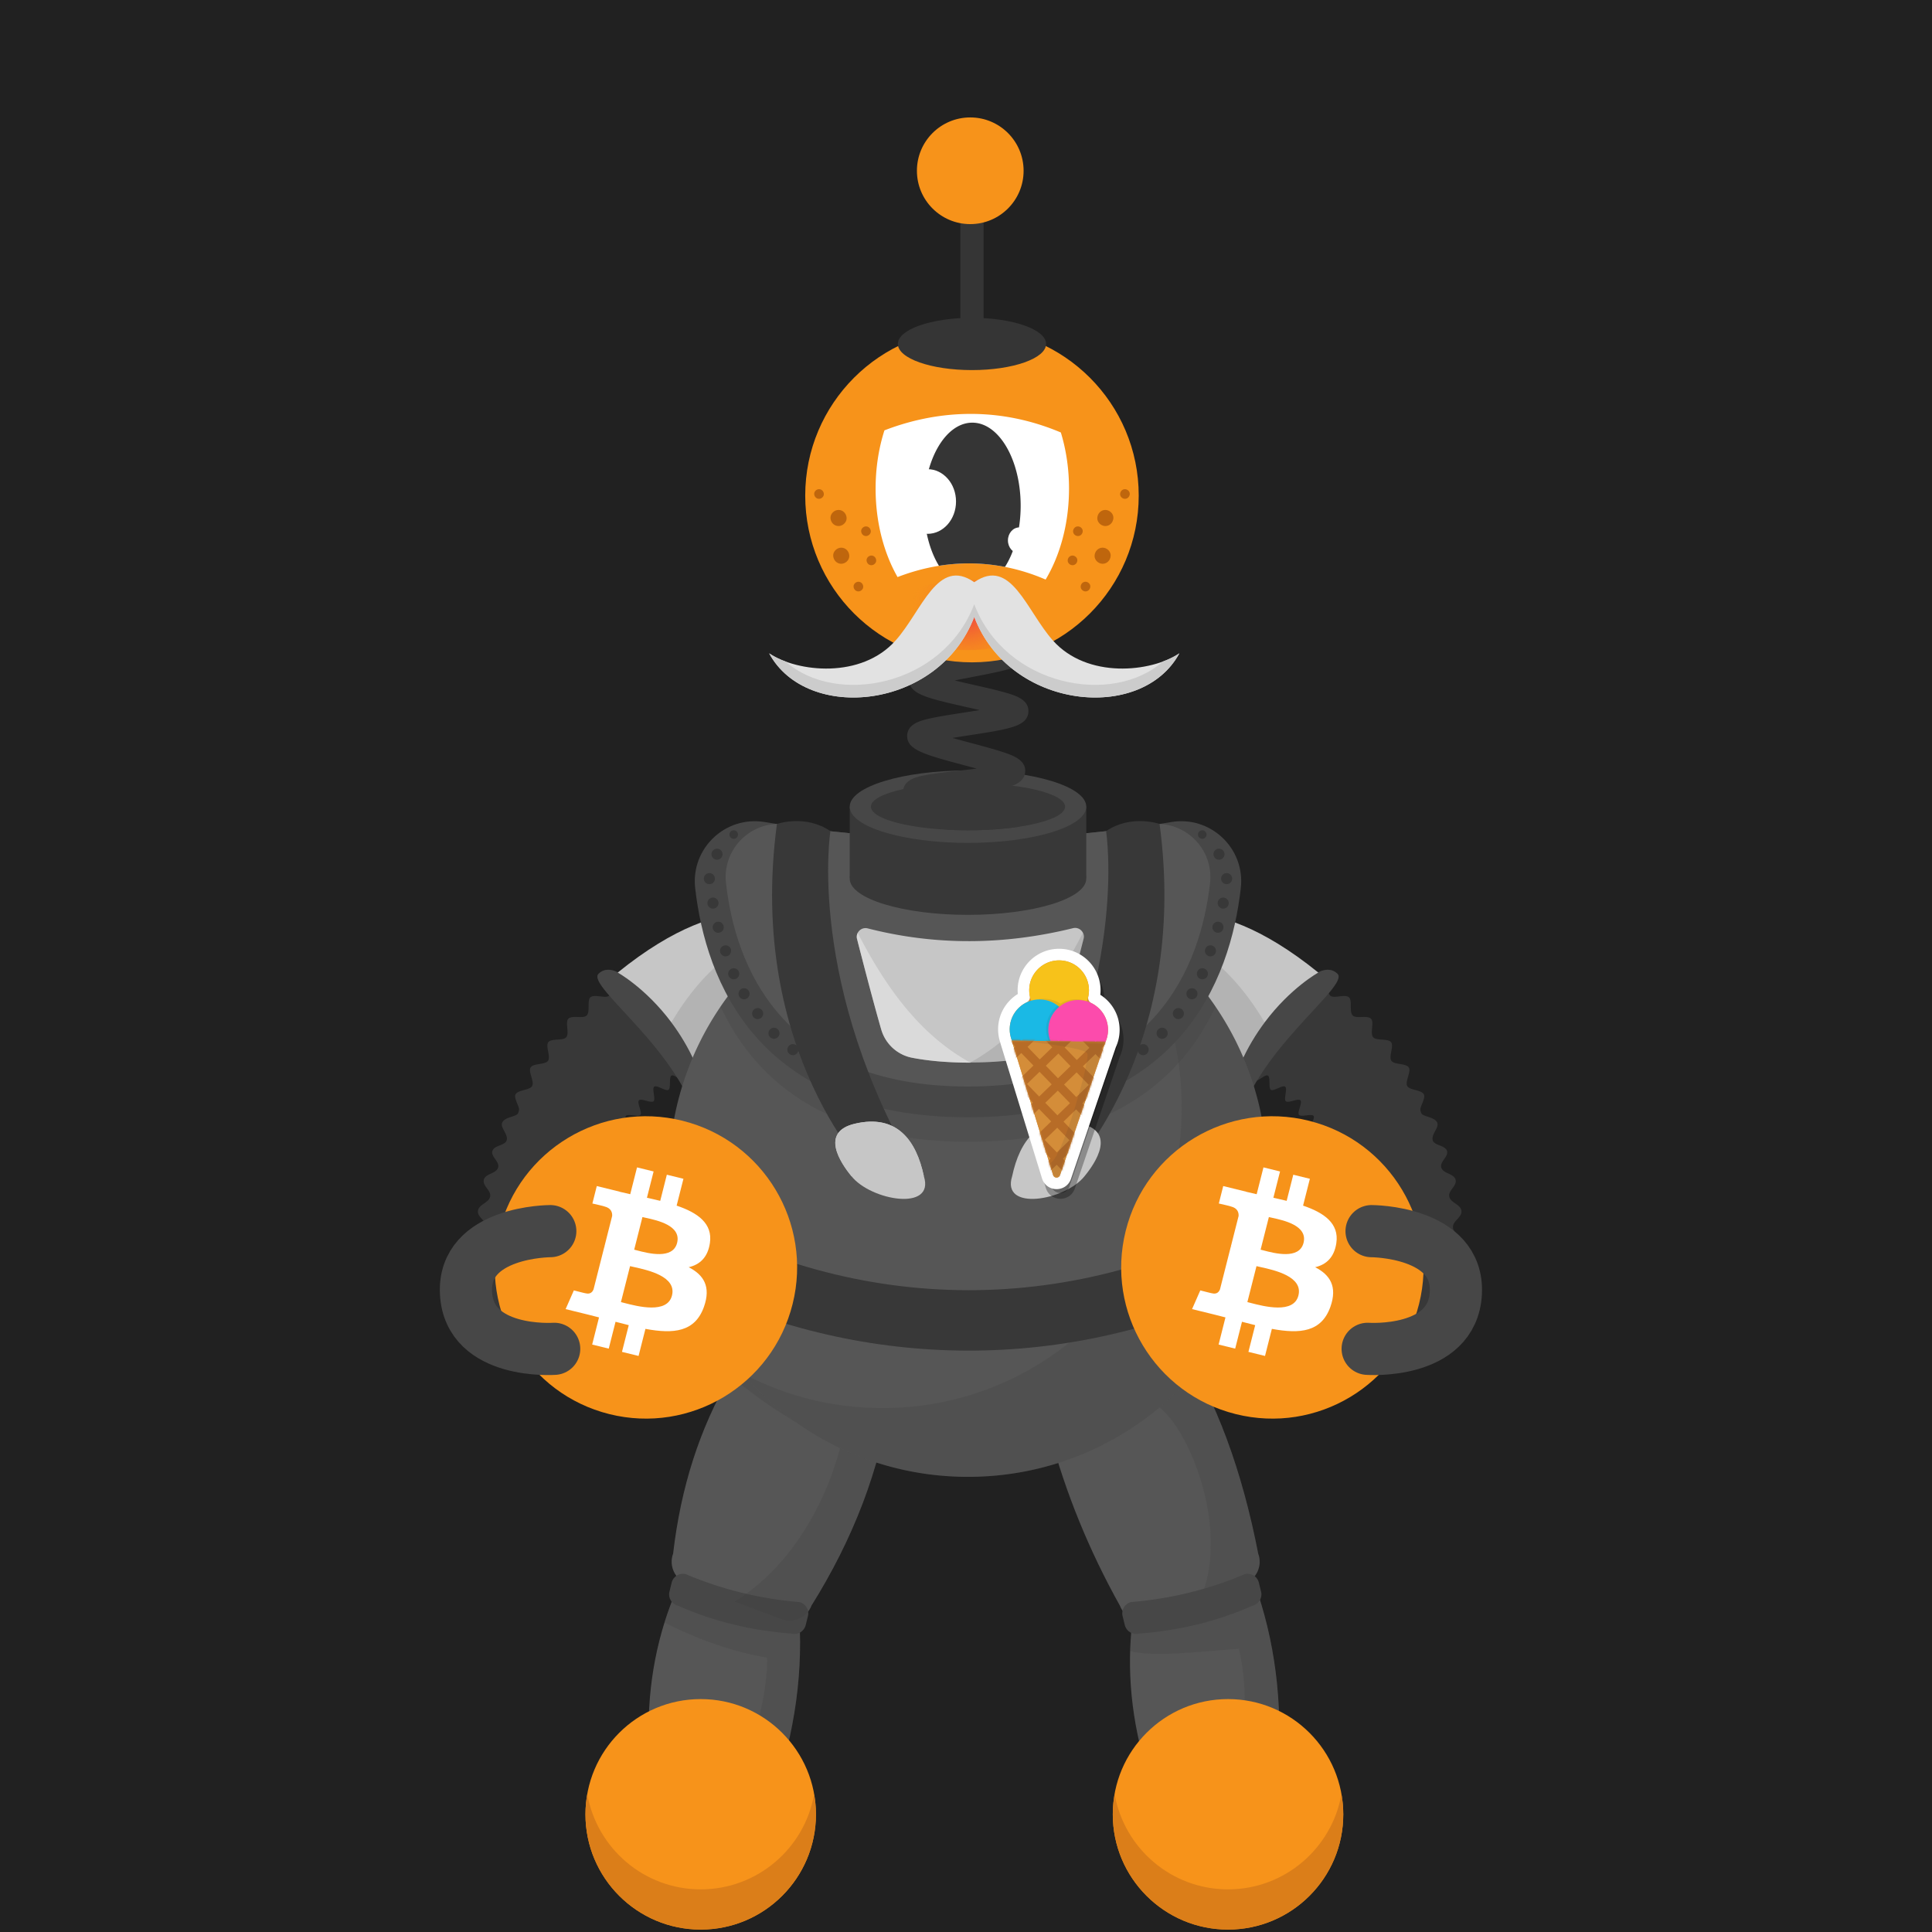<svg width="1000" height="1000" fill="none" xmlns="http://www.w3.org/2000/svg"><path fill="#212121" d="M0 0h1000v1000H0z"/><path fill="#383838" d="M608.285 927.24c.42-.25 1.659-1.41 1.819-3.44l-12-.92c.57-7.43 9.5-8.78 31.06-12.02 1.83-.28 3.88-.58 5.98-.91-2.55-.57-5.079-1.12-7.299-1.59-20.32-4.37-28.731-6.17-28.841-13.35-.1-7.51 8.691-9.64 29.941-14.78 1.57-.38 3.31-.8 5.09-1.24-2.4-.28-4.75-.55-6.84-.78-6.4-.71-12.44-1.38-17.21-2.21-4.8-.84-12.06-2.1-12.75-8.15-.87-7.35 7.59-10.45 28.01-17.95 1.3-.48 2.73-1 4.2-1.55-2.04.02-4.03.06-5.81.09-20.83.36-29.451.51-31.241-6.42-1.83-7.17 6.091-11.39 25.201-21.58 1.25-.67 2.619-1.4 4.029-2.15-1.98.3-3.899.6-5.639.87-20.62 3.23-29.151 4.57-31.921-2.01-2.82-6.89 4.461-12.08 22.051-24.62 1.46-1.04 3.089-2.2 4.759-3.41-2.22.58-4.39 1.16-6.31 1.68-20.48 5.51-28.959 7.78-32.339 1.33-3.47-6.62 3.41-12.27 20.04-25.92 1.97-1.61 4.26-3.5 6.5-5.38-2.86.79-5.75 1.63-8.23 2.35-20.73 6-29.31 8.49-32.73 1.77-2.92-5.65 2.85-10.69 6.67-14.02 3.77-3.29 8.97-7.26 13.99-11.11 2.52-1.92 5.55-4.24 8.38-6.48-3.42.62-6.991 1.32-9.971 1.91-6.31 1.24-12.829 2.53-17.889 3.19-5.11.66-12.83 1.67-15.14-4.39-2.3-6 4.029-10.24 8.219-13.05 4.09-2.74 9.681-5.99 15.091-9.13 3.03-1.76 6.73-3.91 10.09-5.96-3.58.1-7.38.27-10.53.41-21.43.97-31.21 1.41-32.83-6.22-1.35-6.25 5.54-9.43 10.09-11.54 4.42-2.04 10.14-4.26 16.2-6.61 3.26-1.26 7.24-2.81 10.88-4.31-3.41-.42-7.02-.8-10.02-1.12-21.44-2.27-31.23-3.3-31.73-11.08-.43-7.45 8.029-9.45 28.449-14.28 7.98-1.89 20.05-4.74 22.41-6.41-.39.28-1.509 1.52-1.509 3.52l12.04-.01c.01 7.47-8.82 9.56-30.16 14.61-1.34.32-2.81.66-4.32 1.03 2.14.24 4.229.46 6.099.66 6.39.68 12.431 1.31 17.201 2.12 4.79.81 12.03 2.03 12.79 8.03.96 7.33-7.451 10.59-27.781 18.46-1.08.42-2.249.87-3.449 1.34 1.79-.07 3.519-.15 5.089-.22 20.82-.94 29.44-1.34 31.42 5.57 2.1 7.02-5.659 11.53-24.389 22.41-1.15.67-2.401 1.4-3.691 2.15 1.77-.34 3.49-.68 5.04-.99 20.68-4.08 29.24-5.77 32.27.77 3.05 6.76-3.999 12.15-21.029 25.17-1.67 1.27-3.561 2.72-5.471 4.21 2.41-.68 4.79-1.36 6.871-1.97 20.57-5.96 29.089-8.42 32.569-1.87 3.5 6.59-3.34 12.2-19.86 25.77-2.18 1.79-4.749 3.9-7.219 5.98 3.04-.77 6.13-1.61 8.76-2.31 6.19-1.66 12.599-3.39 17.589-4.39 5.03-1.01 12.63-2.53 15.37 3.28 2.78 5.71-3.14 10.53-7.06 13.72-3.84 3.13-9.129 6.89-14.239 10.54-2.68 1.91-5.92 4.22-8.92 6.45 3.4-.48 6.96-1.04 9.94-1.5 6.41-1.01 13.029-2.04 18.179-2.5 5.18-.47 13.011-1.17 15.071 5.05 2.02 6.04-4.44 10.04-8.71 12.68-4.18 2.58-9.88 5.62-15.39 8.56-3.02 1.61-6.701 3.57-10.08 5.47 3.48-.02 7.18-.07 10.25-.12 6.5-.11 13.23-.23 18.41.03 5.21.26 13.08.64 14.27 7.08 1.36 7.37-6.86 10.39-26.71 17.68-3.15 1.16-6.96 2.56-10.5 3.94 3.29.42 6.74.8 9.63 1.12 21.43 2.38 31.209 3.47 31.719 11.22.42 7.47-8.04 9.51-28.48 14.46-3.18.77-7.009 1.7-10.619 2.64 3.16.73 6.45 1.43 9.21 2.03 21.03 4.52 30.62 6.58 30.33 14.34-.2 7.39-8.85 8.69-29.75 11.83-8.03 1.18-20.19 3.01-22.66 4.45Zm-255.037 3.57c.54-.39 1.61-1.85 1.47-3.86l-12.009.82c-.44-6.35 6.789-8.77 11.579-10.37 4.74-1.59 10.99-3.23 17.04-4.83 2.33-.61 5.05-1.33 7.74-2.07-3.18-.64-6.48-1.26-9.25-1.78-19.97-3.74-28.23-5.28-28.24-12.57-.01-7.66 9.35-9.31 29.85-12.92 2.46-.43 5.34-.94 8.17-1.47-3.21-.98-6.57-1.95-9.38-2.76-19.57-5.64-27.67-7.98-26.94-15.28.82-7.66 10.29-8.25 31.04-9.55 2.65-.16 5.78-.36 8.82-.59-3.21-1.46-6.62-2.93-9.45-4.16-5.73-2.48-11.15-4.82-15.33-6.96-4.09-2.09-10.94-5.58-9.39-11.73 1.83-7.47 11.31-6.72 32.09-5.07 2.69.21 5.88.47 8.97.67-2.97-1.92-6.14-3.9-8.78-5.54-5.09-3.17-10.35-6.44-14.19-9.18-3.75-2.68-10.03-7.17-7.57-13.03 2.85-7.05 12.08-4.97 32.31-.41 2.47.56 5.38 1.21 8.23 1.82-2.47-2.04-5.05-4.12-7.22-5.87-4.72-3.79-9.6-7.71-13.12-10.94-3.63-3.32-9.12-8.34-6.09-13.88 3.58-6.45 11.79-3.9 31.62 2.25 2 .62 4.28 1.33 6.58 2.02-1.81-1.55-3.62-3.06-5.2-4.39-15.91-13.33-22.49-18.85-19.06-25.33 3.32-6.35 11.52-4.19 31.33 1.05 1.26.33 2.62.69 4.04 1.06-1.01-.69-1.98-1.36-2.89-1.98-17.22-11.79-24.35-16.67-21.8-23.45 2.42-6.59 10.68-5.6 30.61-3.2 1.08.13 2.23.27 3.42.41-.62-.29-1.22-.57-1.8-.85-18.52-8.71-26.97-12.68-25.52-19.86 1.41-6.88 9.68-7.23 29.67-8.07 1.34-.06 2.8-.12 4.3-.19-.89-.27-1.75-.53-2.57-.77-20.27-6.05-28.66-8.56-28.28-15.89.4-7.08 8.59-8.52 28.36-12 7.69-1.35 19.3-3.4 21.67-4.85-.58.35-1.76 1.74-1.76 3.79l12.04-.01c.01 7.67-9.35 9.31-29.85 12.93-2.54.45-5.55.98-8.46 1.53 3.32 1.05 6.82 2.1 9.74 2.97 5.97 1.78 11.6 3.47 15.99 5.08 4.3 1.59 11.5 4.24 10.67 10.52-.91 7.63-10.44 8.03-31.34 8.91-2.73.11-5.99.25-9.12.43 3.24 1.6 6.71 3.23 9.59 4.59 5.41 2.54 11 5.17 15.11 7.43 4.02 2.21 10.741 5.92 9.021 12.01-2.17 7.46-11.611 6.32-32.311 3.83-2.68-.32-5.859-.7-8.939-1.03 2.83 2.01 5.849 4.08 8.359 5.8 4.98 3.41 10.12 6.93 13.87 9.86 3.86 3.03 9.71 7.6 7.11 13.34-2.73 5.84-10.15 4.39-15.05 3.43-4.81-.94-10.98-2.57-16.94-4.15-2.4-.63-5.19-1.37-7.96-2.07 2.24 1.92 4.54 3.85 6.5 5.49 4.68 3.92 9.51 7.97 13.01 11.32 3.57 3.41 8.96 8.55 5.92 14.04-3.56 6.43-11.77 3.88-31.61-2.28-1.69-.52-3.57-1.11-5.51-1.7 1.47 1.2 2.91 2.35 4.21 3.39 16.27 13.08 23.01 18.49 19.83 25.06-3.14 6.4-11.3 4.56-31.02.11-1.27-.29-2.66-.6-4.09-.92.88.55 1.74 1.08 2.54 1.58 17.84 11.1 25.22 15.69 22.98 22.61-2.23 6.72-10.5 6.06-30.48 4.48-1.25-.1-2.61-.21-4.01-.31.82.36 1.62.7 2.37 1.03 19.4 8.39 27.43 11.87 26.16 19.1-1.22 6.94-9.52 7.46-29.56 8.71-1.48.09-3.1.19-4.78.31 1.14.33 2.24.65 3.26.94 20.31 5.86 28.72 8.28 28.33 15.65-.4 7.08-8.59 8.52-28.36 12-1.75.31-3.71.65-5.72 1.02 1.48.28 2.92.55 4.23.8 20.83 3.9 29.45 5.51 29.75 12.89.32 7.13-7.79 9.27-27.38 14.42-7.56 2-18.94 4.99-21.17 6.62Z"/><path fill="#565656" d="M413.311 831.72c2.85 32.59-1.84 64.9-12.88 96.98-.73 5.47-5.79 9.34-11.26 8.61l-21.46-2.85-21.97-2.92c-5.46-.72-9.34-5.79-8.61-11.26-3.23-28.57-1.03-55.4 6.8-80.45 1.74-5.61 3.78-11.12 6.09-16.53.73-5.46 5.78-9.33 11.25-8.61l43.43 5.77c5.46.73 9.33 5.79 8.61 11.26Z"/><path fill="#383838" d="M413.31 831.719c2.85 32.59-1.84 64.9-12.88 96.98-.73 5.47-5.79 9.34-11.26 8.61l-21.46-2.849c30.4-30.32 29.39-76.421 29.39-76.421-21.77-3.66-41.12-12.029-53.17-18.199 1.74-5.61 3.78-11.121 6.09-16.531.73-5.46 5.78-9.33 11.25-8.61l43.43 5.77c5.46.72 9.33 5.78 8.61 11.25Z" opacity=".17"/><path fill="#565656" d="M650.863 824.06c10.36 31.03 13.33 63.55 10.06 97.31.56 5.49-3.46 10.43-8.94 11l-21.531 2.23-22.049 2.28c-5.48.57-10.43-3.46-11-8.94-9.79-27.03-13.911-53.64-12.121-79.82.39-5.86 1.08-11.69 2.07-17.5-.56-5.47 3.45-10.42 8.93-10.99l43.581-4.5c5.49-.57 10.43 3.45 11 8.93Z"/><path fill="#383838" d="M650.863 824.06c10.36 31.03 13.33 63.55 10.06 97.31.56 5.49-3.46 10.43-8.94 11l-21.53 2.23c22.5-36.56 10.78-81.16 10.78-81.16-22.03 1.51-43.19 4.39-56.35 1.2 0-7.66 1.49-18.2 2.47-24.01-.56-5.47 3.45-10.42 8.93-10.99l43.58-4.5c5.49-.58 10.43 3.44 11 8.92Z" opacity=".17"/><path fill="#565656" d="m644.235 819.63-23.3 8.75-25.82 9.71c-6.18 2.32-13.13-.83-15.46-7.01-16.05-28.76-28.17-58.55-36.39-89.36-1.8-6.73-3.41-13.5-4.83-20.33-2.32-6.18.83-13.13 7.01-15.46l49.12-18.46c6.18-2.32 13.13.84 15.45 7.01 19.84 30.37 33.03 67.49 41.23 109.69 2.32 6.18-.83 13.14-7.01 15.46Z"/><path fill="#383838" d="m644.235 819.63-23.3 8.75c19.85-44.11-16.92-114.13-31.72-101.22-11.15 9.73-34.1 13.32-45.95 14.56-1.8-6.73-3.41-13.5-4.83-20.33-2.32-6.18.83-13.13 7.01-15.46l49.12-18.46c6.18-2.32 13.13.84 15.45 7.01 19.84 30.37 33.03 67.49 41.23 109.69 2.32 6.18-.83 13.14-7.01 15.46Z" opacity=".17"/><path fill="#565656" d="M461.214 721.39c-5.48 38.8-19.67 75.24-41.22 109.69-2.33 6.18-9.28 9.33-15.46 7.01l-24.27-9.12-24.85-9.34c-6.18-2.32-9.33-9.28-7.01-15.46 3.95-34.21 13.759-64.93 29.659-92.04 3.55-6.07 7.411-11.95 11.571-17.65 2.32-6.17 9.269-9.33 15.449-7.01l49.121 18.46c6.18 2.33 9.33 9.28 7.01 15.46Z"/><path fill="#474747" d="M409.815 845.55c-20.99-1.58-40.67-6.34-58.96-14.48-3.18-.78-5.15-4.02-4.36-7.21l1.17-4.75c.78-3.18 4.02-5.15 7.21-4.36 18.86 8.02 38.53 12.79 58.96 14.48 3.18.78 5.15 4.02 4.36 7.21l-1.17 4.75c-.79 3.17-4.03 5.14-7.21 4.36Z"/><path fill="#383838" d="M461.213 721.39c-5.48 38.8-19.67 75.24-41.22 109.69-2.33 6.18-9.28 9.33-15.46 7.01l-24.27-9.12c43.66-27.17 54.93-81.24 54.93-81.24-24.42-10.15-44.731-25.14-57.131-35.6 3.55-6.07 7.411-11.95 11.571-17.65 2.32-6.17 9.27-9.33 15.45-7.01l49.12 18.46c6.18 2.33 9.33 9.28 7.01 15.46Z" opacity=".17"/><path fill="#474747" d="M589.422 845.55c20.99-1.58 40.67-6.34 58.96-14.48 3.18-.78 5.15-4.02 4.36-7.21l-1.17-4.75c-.78-3.18-4.02-5.15-7.21-4.36-18.86 8.02-38.53 12.79-58.96 14.48-3.18.78-5.15 4.02-4.36 7.21l1.17 4.75c.79 3.17 4.03 5.14 7.21 4.36Z"/><path fill="#383838" d="M757.345 643.63c-.04-3.45-5.131-4.95-5.301-8.34-.17-3.39 4.761-5.12 4.401-8.52-.36-3.4-5.6-4.13-6.3-7.38-.69-3.25 4.04-5.46 3.27-8.72-.77-3.25-6.35-3.14-7.38-6.24-1.03-3.11 3.81-5.67 2.94-8.67-.87-2.99-6.501-2.77-7.371-5.46-1-3.08 3.311-6.53 2.351-9.07-1.21-3.17-7.171-3.07-8.201-4.91a4.427 4.427 0 0 1-.569-2.43c.57-2.48 2.68-5.66 1.81-7.44-1.18-2.37-7.34-2.08-8.6-4.33-1.3-2.32 2.16-7.42.79-9.59-1.42-2.26-7.52-1.35-8.99-3.46-1.53-2.18 1.409-7.6-.171-9.62-1.63-2.11-7.619-.62-9.279-2.57-1.74-2.04.66-7.71-1.08-9.56-1.84-1.97-7.67.08-9.48-1.68-1.96-1.9-.09-7.77-1.96-9.43-2.07-1.83-7.67.75-9.59-.8-2.21-1.77-.901-7.79-2.841-9.2-2.42-1.77-7.759 1.34-9.619.14-4.18-2.72-1.14-8.96-5.05-9.16-.901-.05.869 5.53.169 6.08-.7.55-4.159-3.83-4.859-3.28-.7.55 2.76 4.94 2.06 5.49-.7.55-4.16-3.84-4.86-3.28-.69.55 2.76 4.93 2.06 5.48-.7.55-4.15-3.83-4.85-3.28-.7.55 2.76 4.93 2.06 5.49-.7.55-4.161-3.84-4.861-3.29-.69.56 2.76 4.94 2.06 5.49-.7.55-4.15-3.83-4.85-3.28-.7.55 2.76 4.93 2.06 5.49-.7.54-4.159-3.84-4.859-3.29-.7.55 2.76 4.94 2.06 5.49-.7.55-4.16-3.84-4.85-3.29-.7.56 2.75 4.94 2.05 5.49-.69.55-3.92-3.91-4.66-3.42-1.5 1 1.74 5.38-.17 6.5-.89.53-4.85-3.59-5.99-2.87-.94.6 1.13 5.93.08 6.64-.95.66-5.201-3.17-6.181-2.43-.95.71 1.561 5.84.631 6.61-.93.77-5.541-2.6-6.401-1.78-.89.84 2.281 5.57 1.511 6.45-.82.94-5.99-1.49-6.62-.53-.7 1.06 3.7 4.62 3.31 5.68-.43 1.19-6.05 1.57-5.99 2.73.07 1.16 5.58.7 6.24 1.81.56.91-2.8 5.42-1.75 6.27.83.68 4.91-3.29 6.08-2.66.97.52-.27 6.08.96 6.56 1.04.4 3.99-4.48 5.23-4.11 1.08.33.779 6.03 2.009 6.33 1.69.4 4.861-4.49 6.441-3.97 1.64.54 1.26 6.36 2.79 7.02 1.59.68 5.53-3.62 7.01-2.83 1.52.81.169 6.48 1.569 7.39 1.45.93 6.051-2.66 7.381-1.64 1.37 1.05-.881 6.43.369 7.55 1.28 1.15 6.37-1.68 7.54-.47 1.19 1.23-1.819 6.23-.739 7.52 1.11 1.31 6.54-.79 7.53.55.99 1.34-2.311 5.6-1.77 7.18h-.01c.01.03.04.06.05.09.01.03.02.07.04.1l.03.03c.94 1.38 5.99 1.23 7.51 1.92v.01c.28.12.489.3.609.57.84 1.83-3.919 3.96-2.779 5.69 1.14 1.74 5.42-1.61 6.58.05.39.57.109 1.29-.401 2.05-.96 1.46-2.729 3.09-2.049 4.15.15.24.34.42.56.53 1.76.97 5.3-1.65 6.22.36.07.17.12.34.13.51.25 2.17-3.561 4.86-2.801 6.95.82 2.26 5.151-.46 5.851 1.8.7 2.26-3.71 4.92-3.02 7.26.7 2.33 5.57.21 6.3 2.46.72 2.26-3.521 4.49-2.611 6.84.9 2.34 5.491.96 6.361 3.19.87 2.23-3.24 4.09-2.22 6.32 1.02 2.23 5.66 1.43 6.69 3.65 1.04 2.21-3.04 3.71-2.09 5.94.96 2.24 5.83 1.71 6.9 3.85 1.08 2.13-2.47 3.58-1.76 5.7.7 2.12 5.319 1.78 5.639 4.21.31 2.43-2.77 3.27-3.75 5.12 12.25 1.48 14.691 12.88 26.811 20.04.11-.5.109-.95.419-1.4 1.95-2.8 7.011-2.09 8.551-5.12 1.55-3.03-2.87-6.1-1.52-9.25 1.35-3.15 6.83-3.5 7.6-6.99.78-3.48-4.02-6-3.73-9.42.27-3.43 5.14-4.91 5.11-8.36Zm-510.86 0c.04-3.45 5.129-4.95 5.299-8.34.17-3.39-4.76-5.12-4.4-8.52.36-3.4 5.6-4.13 6.3-7.38.69-3.25-4.04-5.46-3.27-8.72.77-3.25 6.35-3.14 7.38-6.24 1.03-3.11-3.81-5.67-2.94-8.67.87-2.99 6.5-2.77 7.37-5.46 1-3.08-3.31-6.53-2.35-9.07 1.21-3.17 7.17-3.07 8.2-4.91.46-.83.61-1.64.57-2.43-.57-2.48-2.68-5.66-1.81-7.44 1.18-2.37 7.34-2.08 8.6-4.33 1.3-2.32-2.16-7.42-.79-9.59 1.42-2.26 7.52-1.35 8.99-3.46 1.53-2.18-1.41-7.6.17-9.62 1.63-2.11 7.62-.62 9.28-2.57 1.74-2.04-.66-7.71 1.08-9.56 1.84-1.97 7.67.08 9.48-1.68 1.96-1.9.09-7.77 1.96-9.43 2.07-1.83 7.67.75 9.59-.8 2.21-1.77.9-7.79 2.84-9.2 2.42-1.77 7.76 1.34 9.62.14 4.18-2.72 1.14-8.96 5.05-9.16.9-.05-.87 5.53-.17 6.08.7.55 4.16-3.83 4.86-3.28.7.55-2.76 4.94-2.06 5.49.7.55 4.16-3.84 4.86-3.28.69.55-2.76 4.93-2.06 5.48.7.55 4.151-3.83 4.851-3.28.7.55-2.761 4.93-2.061 5.49.7.55 4.16-3.84 4.86-3.29.69.56-2.76 4.94-2.06 5.49.7.55 4.15-3.83 4.85-3.28.7.55-2.76 4.93-2.06 5.49.7.54 4.16-3.84 4.86-3.29.7.55-2.76 4.94-2.06 5.49.7.55 4.16-3.84 4.85-3.29.7.56-2.75 4.94-2.05 5.49.69.55 3.92-3.91 4.66-3.42 1.5 1-1.74 5.38.17 6.5.89.53 4.85-3.59 5.99-2.87.94.6-1.13 5.93-.08 6.64.95.66 5.2-3.17 6.18-2.43.95.71-1.56 5.84-.63 6.61.93.77 5.54-2.6 6.4-1.78.89.84-2.28 5.57-1.51 6.45.82.94 5.99-1.49 6.62-.53.7 1.06-3.7 4.62-3.31 5.68.43 1.19 6.05 1.57 5.99 2.73-.07 1.16-5.58.7-6.24 1.81-.56.91 2.8 5.42 1.75 6.27-.83.68-4.91-3.29-6.08-2.66-.97.52.27 6.08-.96 6.56-1.04.4-3.99-4.48-5.23-4.11-1.08.33-.78 6.03-2.01 6.33-1.69.4-4.86-4.49-6.44-3.97-1.64.54-1.26 6.36-2.79 7.02-1.59.68-5.53-3.62-7.01-2.83-1.52.81-.17 6.48-1.57 7.39-1.45.93-6.05-2.66-7.38-1.64-1.37 1.05.88 6.43-.37 7.55-1.28 1.15-6.37-1.68-7.54-.47-1.19 1.23 1.82 6.23.74 7.52-1.11 1.31-6.54-.79-7.53.55-.99 1.34 2.31 5.6 1.77 7.18h.01c-.01.03-.04.06-.05.09-.01.03-.02.07-.04.1l-.03.03c-.94 1.38-5.99 1.23-7.51 1.92v.01c-.28.12-.49.3-.61.57-.84 1.83 3.92 3.96 2.78 5.69-1.14 1.74-5.42-1.61-6.58.05-.39.57-.11 1.29.4 2.05.96 1.46 2.73 3.09 2.05 4.15-.15.24-.34.42-.56.53-1.76.97-5.3-1.65-6.22.36-.07.17-.12.34-.13.51-.25 2.17 3.56 4.86 2.8 6.95-.82 2.26-5.15-.46-5.85 1.8-.7 2.26 3.71 4.92 3.02 7.26-.7 2.33-5.57.21-6.3 2.46-.72 2.26 3.52 4.49 2.61 6.84-.9 2.34-5.49.96-6.36 3.19-.87 2.23 3.24 4.09 2.22 6.32-1.02 2.23-5.66 1.43-6.69 3.65-1.04 2.21 3.04 3.71 2.09 5.94-.96 2.24-5.83 1.71-6.9 3.85-1.08 2.13 2.47 3.58 1.76 5.7-.7 2.12-5.32 1.78-5.64 4.21-.31 2.43 2.77 3.27 3.75 5.12-12.25 1.48-14.69 12.88-26.81 20.04-.11-.5-.11-.95-.42-1.4-1.95-2.8-7.01-2.09-8.55-5.12-1.55-3.03 2.87-6.1 1.52-9.25-1.35-3.15-6.83-3.5-7.6-6.99-.78-3.48 4.02-6 3.73-9.42-.27-3.43-5.139-4.91-5.109-8.36Z"/><path fill="#474747" d="M677.571 506.499s8.69-8.35 14.71-2.48c6.68 6.51-44.44 40.92-52.24 81.12l-13.15-30.79 36.13-44.02 14.55-3.83Z"/><path fill="#C6C6C6" d="M682.354 503.4s-14.4 7.9-27.78 25.79c-9 12.04-17.54 28.62-20.9 50.36l-.18 1.26-.88-1.4-26.93-42.71-12.7-20.14 1.11-8.08 3.15-23.05 1.12-8.21c-4.43 1.34 24.41-22.05 83.99 26.18Z"/><path fill="#4C4C4C" d="M654.576 529.18c-9 12.04-17.54 28.62-20.9 50.36-.36-.04-.72-.09-1.07-.14-4.33-.57-7.45-1.21-8-1.11-1.18.22-9.9-19.93-18.93-41.61-4.02-9.65-8.1-19.62-11.59-28.22-5.58-13.73-9.68-23.99-9.68-23.99l12.83.93 13.05.94c0 .03 23.24 7.16 44.29 42.84Z" opacity=".15"/><path fill="#474747" d="M324.505 506.499s-8.69-8.35-14.71-2.48c-6.68 6.51 44.441 40.92 52.241 81.12l13.15-30.79-36.13-44.02-14.551-3.83Z"/><path fill="#C6C6C6" d="M319.727 503.4s14.399 7.9 27.779 25.79c9 12.04 17.541 28.62 20.901 50.36l.179 1.26.881-1.4 26.929-42.71 12.701-20.14-1.11-8.08-3.151-23.05-1.119-8.21c4.43 1.34-24.41-22.05-83.99 26.18Z"/><path fill="#4C4C4C" d="M347.508 529.18c9 12.04 17.54 28.62 20.9 50.36.36-.04.72-.09 1.07-.14 4.33-.57 7.45-1.21 8-1.11 1.18.22 9.9-19.93 18.93-41.61 4.02-9.65 8.1-19.62 11.59-28.22 5.58-13.73 9.68-23.99 9.68-23.99l-12.83.93-13.05.94c0 .03-23.24 7.16-44.29 42.84Z" opacity=".15"/><path fill="#fff" fill-rule="evenodd" d="M557.854 552.769c0 2.05-.75 3.9-2.26 5.54-1.51 1.64-3.29 2.47-5.34 2.47s-3.63-.27-4.79-.83c-5.68-3.01-11.51-5.4-17.46-7.26-5.96-1.85-13.35-2.74-22.26-2.74-8.9 0-16.91 1.51-24.03 4.45-7.19 3.02-13.15 7.12-18.01 12.33-9.52 10.34-14.24 24.03-14.24 41.08 0 .32 0 .64.01.96h-19.3c-.01-.34-.01-.68-.01-1.03 0-23.42 7.12-42.04 21.29-56.01 13.76-13.63 31.5-20.41 53.2-20.41 10.48 0 19.51 1.3 27.12 3.84 7.6 2.53 13.42 4.93 17.46 7.12 4.04 2.19 6.5 3.98 7.33 5.34.82 1.38 1.29 3.09 1.29 5.15Z" clip-rule="evenodd"/><path fill="#565656" d="M655.852 608.77c.01.27.01.55.01.82 0 5.46-.28 10.86-.84 16.17a153.442 153.442 0 0 1-9.89 40.54 154.154 154.154 0 0 1-16 30.25c-4.85 7.15-10.3 13.87-16.25 20.09a154.717 154.717 0 0 1-19.93 17.55c-25.7 18.99-57.49 30.22-91.9 30.22-28.9 0-55.94-7.92-79.08-21.71-4.42-2.62-8.69-5.47-12.8-8.51-.51-.37-1.01-.75-1.51-1.13a154.267 154.267 0 0 1-18.42-16.41c-5.96-6.22-11.4-12.93-16.26-20.07a154.233 154.233 0 0 1-16.19-30.73c-5-12.78-8.34-26.39-9.76-40.57-.52-5.16-.79-10.39-.79-15.69 0-.27 0-.55.01-.81h-.01v-.82c0-32.24 9.85-62.18 26.72-86.96 4.86-7.15 10.3-13.87 16.25-20.09a155.39 155.39 0 0 1 19.93-17.55c25.7-18.99 57.49-30.22 91.91-30.22 28.89 0 55.94 7.92 79.07 21.71 4.42 2.62 8.69 5.47 12.81 8.51.5.37 1 .75 1.5 1.13 6.57 4.97 12.73 10.46 18.42 16.41 5.96 6.22 11.4 12.93 16.26 20.07 16.88 24.79 26.75 54.74 26.75 86.99 0 .27 0 .55-.02.81h.01Z"/><path fill="#383838" d="M655.854 608.78c.01-.27.01-.54.01-.82 0-32.24-9.87-62.2-26.74-86.98-4.86-7.15-10.3-13.86-16.26-20.08a154.267 154.267 0 0 0-18.42-16.41c-.5-.38-1-.75-1.51-1.13-4.11-3.04-8.39-5.89-12.8-8.51-1.95-1.16-3.94-2.27-5.94-3.34 3.8 4.42 7.37 9.03 10.65 13.86 16.88 24.78 26.74 54.74 26.74 86.98 0 .27 0 .55-.01.82h.01c.01.27.01.55.01.82 0 32.24-9.85 62.18-26.72 86.96-4.86 7.15-10.3 13.87-16.25 20.09-6.13 6.4-12.79 12.27-19.93 17.54-25.7 18.99-57.49 30.22-91.9 30.22-26.46 0-51.36-6.66-73.13-18.36 1.82 2.12 3.67 4.2 5.6 6.22 5.69 5.95 11.85 11.44 18.42 16.41.5.38 1 .75 1.51 1.13 4.12 3.04 8.39 5.89 12.8 8.51 23.14 13.79 50.18 21.71 79.08 21.71 34.42 0 66.2-11.23 91.9-30.22 7.14-5.27 13.81-11.14 19.93-17.54 5.95-6.22 11.4-12.94 16.25-20.09 16.87-24.78 26.72-54.72 26.72-86.96-.01-.29-.01-.57-.02-.83Z" opacity=".17"/><path fill="#383838" d="M629.113 520.979c-16.9 36.43-52.88 70.02-128.09 70.02-75.19 0-111.16-33.57-128.07-69.99 4.86-7.15 10.3-13.87 16.25-20.09 6.12-6.4 12.79-12.27 19.93-17.54 25.7-18.99 57.49-30.22 91.9-30.22 28.89 0 55.94 7.92 79.08 21.71 4.42 2.62 8.69 5.47 12.8 8.51 7.14 5.27 13.81 11.14 19.93 17.54 5.97 6.2 11.42 12.91 16.27 20.06Z" opacity=".17"/><path fill="#474747" d="M642.241 459.67c-5.4 47.5-31.77 118.63-141.22 118.63s-135.8-71.14-141.2-118.63c-2.33-20.56 15.67-37.61 36.07-34.17 1.93.32 3.93.65 5.99.98 11.4 1.8 24.77 3.58 39.71 4.98.08.01.16.02.23.02 17.74 1.66 37.7 2.78 59.19 2.78 21.49 0 41.45-1.12 59.2-2.78.08-.01.16-.01.23-.02 14.95-1.4 28.33-3.18 39.73-4.98 2.07-.32 4.06-.65 5.99-.98 20.42-3.44 38.42 13.6 36.08 34.17Z"/><path fill="#565656" d="M626.305 457.15c-4.79 42.13-28.18 105.23-125.27 105.23s-120.47-63.1-125.26-105.24c-1.84-16.23 10.6-29.99 26.12-30.67 11.4 1.8 24.77 3.58 39.71 4.98.08.01.16.02.23.02 17.35 1.83 37.39 3.14 59.19 3.14 21.8 0 41.84-1.31 59.2-3.14.08-.01.16-.01.23-.02 14.95-1.4 28.33-3.18 39.73-4.98 15.52.68 27.97 14.45 26.12 30.68Z"/><path fill="#383838" d="M501.033 473.529c33.811 0 61.219-8.394 61.219-18.75 0-10.355-27.408-18.75-61.219-18.75s-61.221 8.395-61.221 18.75c0 10.356 27.41 18.75 61.221 18.75Z"/><path fill="#383838" d="M562.26 417.529H439.82v36.74h122.44v-36.74Z"/><path fill="#474747" d="M501.033 436.279c33.811 0 61.219-8.394 61.219-18.75 0-10.355-27.408-18.75-61.219-18.75s-61.221 8.395-61.221 18.75c0 10.356 27.41 18.75 61.221 18.75Z"/><path fill="#383838" d="M551.281 417.529c0 3.74-6.91 7.09-17.8 9.33-1.85.38-3.81.73-5.87 1.03-7.71 1.18-16.82 1.86-26.58 1.86-4.15 0-8.18-.12-12.03-.36-3.13-.18-6.14-.44-9.01-.76-17.25-1.94-29.21-6.18-29.21-11.1 0-3.62 6.49-6.88 16.79-9.1 1.35-.3 2.78-.58 4.26-.84 8.23-1.43 18.32-2.27 29.2-2.27 2.93 0 5.8.06 8.59.17 5.1.21 9.93.61 14.38 1.18 16.2 2.02 27.28 6.13 27.28 10.86Z"/><path fill="#383838" d="M500.944 380.7c-2.39.37-5.18.8-7.95 1.25 3.32.94 6.75 1.86 9.64 2.63 6.23 1.67 12.12 3.24 16.7 4.77 4.67 1.57 11.74 3.93 11.3 10.13-.29 3.89-3.22 5.96-6.63 7.19-2.28.83-4.78 1.28-6.86 1.65l-18.6 2.45c-2.27.25-4.89.55-7.5.87 3.24 1.04 6.59 2.07 9.43 2.93 6.13 1.88 11.92 3.65 16.42 5.33 3.93 1.46 9.56 3.57 10.72 7.99-7.71 1.18-16.82 1.86-26.58 1.86-4.15 0-8.18-.12-12.03-.36 1.82-.18 3.7-.35 5.61-.53 2.61-.24 5.64-.52 8.65-.83-2.21-.69-4.39-1.36-6.31-1.95-21.35-6.53-30.19-9.23-29.52-16.82.03-.29.07-.57.14-.83 1.16-5.42 7.95-6.6 12.52-7.4 4.72-.83 10.73-1.5 17.1-2.22 2.53-.29 5.45-.62 8.36-.97a790.9 790.9 0 0 0-6.03-1.63c-21.46-5.74-30.34-8.12-29.96-15.7.35-6.15 7.6-7.73 12.4-8.77 4.74-1.03 10.77-1.95 17.15-2.94 2.42-.37 5.21-.8 7.99-1.25-2.14-.5-4.25-.98-6.12-1.4-21.59-4.88-30.53-6.9-30.44-14.45.17-6.2 7.37-8.05 12.13-9.27 4.73-1.21 11.02-2.42 17.12-3.6 8.06-1.55 20.26-3.89 22.68-5.44-.43.28-1.68 1.56-1.68 3.71l12.03-.01c.01 7.65-9 9.38-30.76 13.56-2.4.46-5.18 1-7.94 1.56 3.27.79 6.65 1.55 9.52 2.2 6.31 1.43 12.27 2.78 16.93 4.13 4.74 1.38 11.91 3.47 11.74 9.67-.29 7.71-9.39 9.11-31.37 12.49Z"/><path fill="#C6C6C6" d="M560.863 485.9c-2.3 9.03-6.33 24.7-9.88 37.63-.48 1.76-.97 3.49-1.44 5.17-.2.7-.39 1.38-.58 2.05-.19.67-.38 1.33-.57 1.98-2.17 7.5-8.34 13.18-16.01 14.67-.26.05-.53.1-.8.15-.39.07-.79.15-1.19.22l-.73.12c-.47.08-.95.16-1.44.23-.01 0-.02.01-.03.01-.48.07-.98.15-1.48.22l-.86.12c-.53.07-1.08.15-1.64.21-1.09.13-2.23.26-3.41.38l-.92.09c-.31.03-.62.06-.94.08-1.26.11-2.57.21-3.93.3-.26.02-.51.03-.77.05l-.52.03-1.02.06c-1.79.1-3.66.16-5.61.21-.39.01-.78.02-1.18.02-1.07.02-2.16.03-3.28.03l-.38.1c-2.08 0-4.08-.03-6-.08-.77-.02-1.52-.05-2.26-.08-.74-.03-1.47-.06-2.18-.1l-1.06-.06c-.7-.04-1.39-.09-2.07-.13-.33-.02-.67-.05-1-.07-.66-.05-1.31-.1-1.95-.16-.96-.08-1.89-.17-2.79-.27-.3-.03-.6-.07-.89-.1-.59-.06-1.16-.13-1.73-.2-.28-.03-.56-.07-.84-.11-.35-.04-.69-.09-1.02-.13-.67-.09-1.32-.19-1.95-.28-1.58-.24-3.04-.5-4.39-.76-1.92-.37-3.74-1-5.43-1.86-.42-.22-.84-.45-1.25-.69-.4-.24-.8-.5-1.19-.76a20.838 20.838 0 0 1-8.14-11.35c-.19-.65-.38-1.31-.57-1.98-.19-.67-.39-1.36-.58-2.05-.29-1.04-.59-2.1-.89-3.18l-.3-1.08c-.19-.69-.38-1.37-.57-2.07-.11-.41-.23-.83-.34-1.24-1.18-4.32-2.38-8.79-3.53-13.15-.14-.52-.27-1.05-.41-1.57 0 0 0-.01-.01-.01-.19-.74-.39-1.48-.58-2.21-.49-1.84-.95-3.64-1.41-5.38l-.21-.81c-.11-.42-.22-.84-.32-1.25a9.53 9.53 0 0 0-.13-.51c-.09-.34-.17-.67-.26-1-.04-.17-.09-.33-.13-.49-.08-.33-.17-.65-.25-.97-.08-.32-.16-.64-.25-.95-.08-.31-.16-.63-.24-.93-.04-.15-.08-.3-.12-.46-.08-.3-.15-.6-.23-.9 0-.01-.01-.02-.01-.03-.32-1.25-.63-2.43-.9-3.53-.1-.37-.18-.73-.27-1.07-.02-.07-.03-.15-.06-.23-.21-1.04-.04-2.05.39-2.9.9-1.8 2.99-2.92 5.2-2.36 34.97 8.94 70.4 8.71 106.25-.11 2.2-.54 4.25.6 5.14 2.4.47.88.62 1.96.34 3.08Z"/><path fill="#383838" d="M379.772 434.17a2.21 2.21 0 1 0 .001-4.42 2.21 2.21 0 0 0-.001 4.42Zm-8.647 10.82a2.86 2.86 0 1 0 0-5.722 2.86 2.86 0 0 0 0 5.722Zm-3.952 12.65a2.86 2.86 0 1 0-.001-5.721 2.86 2.86 0 0 0 .001 5.721Zm1.781 12.66a2.86 2.86 0 1 0 0-5.718 2.86 2.86 0 0 0 0 5.718Zm2.796 12.5a2.86 2.86 0 1 0 .001-5.72 2.86 2.86 0 0 0-.001 5.72Zm3.805 12.22a2.86 2.86 0 1 0 0-5.72 2.86 2.86 0 0 0 0 5.72Zm4.219 11.86a2.86 2.86 0 1 0 0-5.72 2.86 2.86 0 0 0 0 5.72Zm5.351 10.35a2.86 2.86 0 1 0 0-5.722 2.86 2.86 0 0 0 0 5.722Zm7.04 10.26a2.86 2.86 0 1 0-.002-5.72 2.86 2.86 0 0 0 .002 5.72Zm8.39 10.18a2.86 2.86 0 1 0 .001-5.719 2.86 2.86 0 0 0-.001 5.719Zm9.836 8.48a2.86 2.86 0 1 0 0-5.72 2.86 2.86 0 0 0 0 5.72Zm9.672 7.21a2.86 2.86 0 1 0 0-5.72 2.86 2.86 0 0 0 0 5.72Zm9.5 5.74a2.86 2.86 0 1 0 0-5.72 2.86 2.86 0 0 0 0 5.72Zm192.741-124.93a2.21 2.21 0 1 0 0-4.42 2.21 2.21 0 0 0 0 4.42Zm8.65 10.82a2.86 2.86 0 1 0-.002-5.72 2.86 2.86 0 0 0 .002 5.72Zm3.953 12.65a2.86 2.86 0 1 0 0-5.72 2.86 2.86 0 0 0 0 5.72Zm-1.782 12.66a2.86 2.86 0 1 0 .001-5.72 2.86 2.86 0 0 0-.001 5.72Zm-2.796 12.5a2.86 2.86 0 1 0 0-5.718 2.86 2.86 0 0 0 0 5.718Zm-3.805 12.22a2.86 2.86 0 1 0-.001-5.721 2.86 2.86 0 0 0 .001 5.721Zm-4.219 11.86a2.86 2.86 0 1 0 .001-5.719 2.86 2.86 0 0 0-.001 5.719Zm-5.351 10.35a2.86 2.86 0 1 0-.002-5.72 2.86 2.86 0 0 0 .002 5.72Zm-7.039 10.26a2.86 2.86 0 1 0-.002-5.72 2.86 2.86 0 0 0 .002 5.72Zm-8.391 10.18a2.86 2.86 0 1 0 0-5.72 2.86 2.86 0 0 0 0 5.72Zm-9.836 8.48a2.86 2.86 0 1 0 0-5.72 2.86 2.86 0 0 0 0 5.72Zm-9.672 7.21a2.86 2.86 0 1 0 0-5.72 2.86 2.86 0 0 0 0 5.72Zm-9.5 5.74a2.86 2.86 0 1 0 0-5.72 2.86 2.86 0 0 0 0 5.72Z"/><path fill="#383838" d="M572.511 430.21s12.79 79.77-45.98 178.67h24.76s64.8-63.99 48.9-182.4c0-.01-14.77-5.15-27.68 3.73Zm-142.695 0s-12.79 79.77 45.98 178.67h-24.76s-64.8-63.99-48.9-182.4c0-.01 14.77-5.15 27.68 3.73Z"/><path fill="#F2F2F2" d="M502.253 550.029c-2.08 0-4.08-.03-6-.08-.77-.02-1.52-.05-2.26-.08a139.678 139.678 0 0 1-3.24-.16c-.7-.04-1.39-.09-2.07-.13-.33-.02-.67-.05-1-.07-2.65-.2-5.1-.45-7.35-.73-.28-.03-.56-.07-.84-.11-2.76-.36-5.21-.76-7.36-1.18-1.92-.37-3.74-1-5.43-1.86-.42-.22-.84-.45-1.25-.69-.4-.24-.8-.5-1.19-.76a20.838 20.838 0 0 1-8.14-11.35c-.19-.65-.38-1.31-.57-1.98-.19-.67-.39-1.36-.58-2.05-.29-1.04-.59-2.1-.89-3.18l-.3-1.08c-.19-.69-.38-1.37-.57-2.07-.11-.41-.23-.83-.34-1.24-1.18-4.32-2.38-8.79-3.53-13.15-.14-.52-.27-1.05-.41-1.57 0 0 0-.01-.01-.01-.19-.74-.39-1.48-.58-2.21-.49-1.84-.95-3.64-1.41-5.38l-.21-.81c-.11-.42-.22-.84-.32-1.25a9.53 9.53 0 0 0-.13-.51c-.09-.34-.17-.67-.26-1-.04-.17-.09-.33-.13-.49-.08-.33-.17-.65-.25-.97-.08-.32-.16-.64-.25-.95-.08-.31-.16-.63-.24-.93-.04-.15-.08-.3-.12-.46-.08-.3-.15-.6-.23-.9 0-.01-.01-.02-.01-.03-.42-1.67-.82-3.22-1.18-4.61-.02-.07-.03-.15-.06-.23-.21-1.04-.04-2.05.39-2.9 14.56 28.17 32.04 52.63 58.32 67.16Z" opacity=".46"/><path fill="#4C4C4C" d="M560.86 485.899c-2.3 9.03-6.33 24.7-9.88 37.63-.48 1.76-.97 3.49-1.44 5.17-.2.69-.39 1.38-.58 2.05-.19.67-.38 1.33-.57 1.98-2.17 7.5-8.34 13.18-16.01 14.67-.26.05-.53.1-.8.15-.39.07-.79.15-1.19.22l-.73.12c-.47.08-.95.16-1.44.23-.01 0-.02.01-.03.01-.48.07-.98.15-1.48.22l-.86.12c-.54.07-1.08.15-1.64.21a197.064 197.064 0 0 1-4.33.47c-.31.03-.62.06-.94.08-1.26.11-2.57.21-3.93.3-.26.02-.51.03-.77.05l-.52.03-1.02.06c-1.79.1-3.66.16-5.61.21-.39.01-.78.02-1.18.02-1.07.02-2.16.03-3.28.03h-.38c26.27-14.53 43.76-38.98 58.28-67.15.46.92.61 2 .33 3.12Z" opacity=".15"/><path fill="#C6C6C6" d="M478.184 608.78h-37.48c-5.77-7.03-16.29-22.85 1.66-27.12 21.97-5.23 31.92 8.74 35.82 27.12Zm83.191 0c-10.01 12.65-43.37 18.47-37.48 0 3.91-18.38 13.85-32.35 35.82-27.12 17.95 4.27 7.43 20.09 1.66 27.12Z"/><path fill="#C6C6C6" d="M440.704 608.78c10.01 12.65 43.38 18.47 37.48 0-3.91-18.38-13.85-32.35-35.82-27.12-17.95 4.27-7.43 20.09-1.66 27.12Z"/><path fill="#383838" d="M655.02 625.759c3.14 15.52-.999 28.9-9.889 40.54-92.36 43.86-196.061 43.7-288.341-.45-11.2-13.07-14.129-26.66-9.759-40.57 97.15 56.54 210.749 56.7 307.989.48Z"/><path fill="#383838" fill-rule="evenodd" d="M740.653 669.7c.62-7.45-4.95-14.101-12.38-14.791l-20.6-1.419c-7.45-.62-14.11 4.95-14.79 12.38-.62 7.45 4.95 14.109 12.38 14.79l20.6 1.42c7.52.64 14.18-4.93 14.79-12.38Zm-486.487.529c-.63-7.45 4.92-14.12 12.35-14.82l20.6-1.47c7.45-.63 14.12 4.92 14.81 12.35.63 7.45-4.92 14.12-12.35 14.82l-20.59 1.47c-7.52.65-14.19-4.91-14.82-12.35Z" clip-rule="evenodd"/><path fill="#F7931A" d="M734.497 674.95c-10.45 41.93-52.92 67.44-94.86 56.99-41.92-10.45-67.44-52.92-56.98-94.84 10.45-41.93 52.92-67.45 94.84-57 41.94 10.45 67.45 52.92 57 94.85Z"/><path fill="#fff" fill-rule="evenodd" d="M691.678 643.469c1.56-10.25-6.37-15.77-17.21-19.44l3.52-13.89-8.59-2.11-3.42 13.52c-2.26-.55-4.58-1.08-6.88-1.59l3.45-13.61-8.58-2.11-3.52 13.88c-1.87-.42-3.7-.83-5.48-1.27l.01-.04-11.84-2.91-2.28 9.03s6.37 1.44 6.24 1.53c3.48.85 4.11 3.12 4 4.92l-4.01 15.82c.24.06.55.15.89.28l-.29-.07c-.2-.05-.41-.1-.62-.15l-5.62 22.17c-.43 1.04-1.5 2.6-3.94 2.01.09.12-6.24-1.53-6.24-1.53l-4.26 9.68 11.17 2.74c1.25.31 2.48.62 3.7.94.81.21 1.62.42 2.42.62l-3.55 14.05 8.58 2.11 3.52-13.9c2.34.63 4.62 1.2 6.84 1.75l-3.51 13.83 8.59 2.11 3.55-14.02c14.64 2.73 25.65 1.63 30.29-11.41 3.73-10.5-.19-16.56-7.89-20.5 5.6-1.3 9.83-4.93 10.96-12.44Zm-19.62 27.09c-2.43 9.63-17.75 5.65-24.75 3.83-.63-.16-1.19-.31-1.67-.43l4.72-18.61c.58.14 1.3.3 2.11.48 7.23 1.6 22.08 4.88 19.59 14.73Zm-18.15-23.37c5.84 1.54 18.58 4.88 20.8-3.87 2.27-8.95-10.12-11.65-16.17-12.97-.68-.15-1.28-.28-1.77-.4l-4.28 16.88c.42.1.89.22 1.42.36Z" clip-rule="evenodd"/><path fill="#F7931A" d="M410.255 674.95c-10.45 41.93-52.92 67.44-94.86 56.99-41.92-10.45-67.44-52.92-56.98-94.84 10.45-41.93 52.92-67.45 94.84-57 41.94 10.45 67.45 52.92 57 94.85Z"/><path fill="#fff" fill-rule="evenodd" d="M367.436 643.469c1.56-10.25-6.37-15.77-17.21-19.44l3.52-13.89-8.59-2.11-3.42 13.52c-2.26-.55-4.581-1.08-6.881-1.59l3.451-13.61-8.58-2.11-3.52 13.88c-1.87-.42-3.7-.83-5.48-1.27l.01-.04-11.84-2.91-2.28 9.03s6.369 1.44 6.239 1.53c3.48.85 4.11 3.12 4 4.92l-4.009 15.82c.24.06.55.15.89.28l-.29-.07c-.2-.05-.41-.1-.62-.15l-5.62 22.17c-.43 1.04-1.5 2.6-3.94 2.01.09.12-6.241-1.53-6.241-1.53l-4.259 9.68 11.17 2.74c1.25.31 2.48.62 3.7.94.81.21 1.62.42 2.42.62l-3.551 14.05 8.58 2.11 3.52-13.9c2.34.63 4.621 1.2 6.841 1.75l-3.51 13.83 8.589 2.11 3.551-14.02c14.64 2.73 25.65 1.63 30.29-11.41 3.73-10.5-.19-16.56-7.89-20.5 5.6-1.3 9.83-4.93 10.96-12.44Zm-19.621 27.09c-2.43 9.63-17.75 5.65-24.75 3.83-.63-.16-1.189-.31-1.669-.43l4.72-18.61c.58.14 1.3.3 2.11.48 7.23 1.6 22.079 4.88 19.589 14.73Zm-18.149-23.37c5.84 1.54 18.58 4.88 20.8-3.87 2.27-8.95-10.121-11.65-16.171-12.97-.68-.15-1.28-.28-1.77-.4l-4.27 16.88c.41.1.881.22 1.411.36Z" clip-rule="evenodd"/><path stroke="#474747" stroke-linecap="round" stroke-linejoin="round" stroke-miterlimit="10" stroke-width="27" d="M707.898 698.149s44.04 3.13 45.65-28.89c1.61-32.02-43.63-32.02-43.63-32.02m-423.07 60.91s-44.04 3.13-45.65-28.89c-1.61-32.02 43.63-32.02 43.63-32.02"/><path fill="#F7931A" d="M362.681 998.74c32.94 0 59.65-26.71 59.65-59.65s-26.71-59.65-59.65-59.65-59.65 26.71-59.65 59.65 26.71 59.65 59.65 59.65Z"/><path fill="#DB7E19" fill-rule="evenodd" d="M362.681 977.93c-29.38 0-53.73-21.29-58.7-49.24-.61 3.4-.95 6.87-.95 10.41 0 32.92 26.73 59.65 59.65 59.65s59.65-26.73 59.65-59.65c0-3.54-.34-7.01-.95-10.41-4.9 27.95-29.31 49.24-58.7 49.24Z" clip-rule="evenodd"/><path fill="#F7931A" d="M635.619 998.74c32.94 0 59.65-26.71 59.65-59.65s-26.71-59.65-59.65-59.65-59.65 26.71-59.65 59.65 26.71 59.65 59.65 59.65Z"/><path fill="#DB7E19" fill-rule="evenodd" d="M635.625 977.93c-29.38 0-53.731-21.29-58.691-49.24-.61 3.4-.95 6.87-.95 10.41 0 32.92 26.73 59.65 59.65 59.65s59.65-26.73 59.65-59.65c0-3.54-.34-7.01-.95-10.41-4.98 27.95-29.329 49.24-58.709 49.24Z" clip-rule="evenodd"/><path fill="#F7931A" d="M503.091 342.83c47.67 0 86.31-38.64 86.31-86.31s-38.64-86.31-86.31-86.31-86.31 38.64-86.31 86.31c0 47.66 38.64 86.31 86.31 86.31Z"/><path fill="#BF660D" d="M434.033 272.28c2.18 0 4.27-1.92 4.17-4.17-.1-2.26-1.83-4.17-4.17-4.17-2.18 0-4.27 1.92-4.17 4.17.1 2.26 1.83 4.17 4.17 4.17Zm1.39 19.53c2.18 0 4.271-1.92 4.171-4.17-.1-2.26-1.831-4.17-4.171-4.17-2.18 0-4.27 1.92-4.17 4.17.1 2.26 1.84 4.17 4.17 4.17Zm12.813-14.35c1.31 0 2.56-1.15 2.5-2.5-.06-1.36-1.1-2.5-2.5-2.5-1.31 0-2.56 1.15-2.5 2.5.06 1.35 1.1 2.5 2.5 2.5Zm-3.929 28.65c1.31 0 2.56-1.15 2.5-2.5-.06-1.36-1.1-2.5-2.5-2.5-1.31 0-2.56 1.15-2.5 2.5.06 1.36 1.1 2.5 2.5 2.5Zm6.719-13.56c1.31 0 2.56-1.15 2.5-2.5-.06-1.36-1.1-2.5-2.5-2.5-1.31 0-2.56 1.15-2.5 2.5.06 1.35 1.09 2.5 2.5 2.5Zm-27.102-34.36c1.31 0 2.56-1.15 2.5-2.5-.06-1.36-1.1-2.5-2.5-2.5-1.31 0-2.56 1.15-2.5 2.5.06 1.35 1.1 2.5 2.5 2.5Zm148.202 14.09c-2.18 0-4.269-1.92-4.169-4.17.1-2.26 1.829-4.17 4.169-4.17 2.18 0 4.271 1.92 4.171 4.17-.1 2.26-1.841 4.17-4.171 4.17Zm-1.406 19.53c-2.18 0-4.27-1.92-4.17-4.17.1-2.26 1.83-4.17 4.17-4.17 2.18 0 4.27 1.92 4.17 4.17-.1 2.26-1.83 4.17-4.17 4.17Zm-12.796-14.35c-1.31 0-2.56-1.15-2.5-2.5.06-1.36 1.1-2.5 2.5-2.5 1.31 0 2.56 1.15 2.5 2.5-.06 1.35-1.1 2.5-2.5 2.5Zm3.93 28.65c-1.31 0-2.56-1.15-2.5-2.5.06-1.36 1.1-2.5 2.5-2.5 1.31 0 2.56 1.15 2.5 2.5-.06 1.36-1.1 2.5-2.5 2.5Zm-6.719-13.56c-1.31 0-2.56-1.15-2.5-2.5.06-1.36 1.1-2.5 2.5-2.5 1.31 0 2.56 1.15 2.5 2.5-.06 1.35-1.1 2.5-2.5 2.5Zm27.133-34.36c-1.31 0-2.56-1.15-2.5-2.5.06-1.36 1.1-2.5 2.5-2.5 1.31 0 2.56 1.15 2.5 2.5-.06 1.35-1.1 2.5-2.5 2.5Z"/><path fill="#353535" d="M503.094 191.56c21.19 0 38.36-6.06 38.36-13.53s-17.17-13.53-38.36-13.53c-21.19 0-38.36 6.06-38.36 13.53s17.17 13.53 38.36 13.53Z"/><path stroke="#353535" stroke-miterlimit="10" stroke-width="12.035" d="M503.094 89.27v88.76"/><path fill="#F7931A" d="M502.204 116c15.25 0 27.61-12.36 27.61-27.61s-12.36-27.61-27.61-27.61-27.61 12.36-27.61 27.61 12.36 27.61 27.61 27.61Z"/><path fill="#fff" d="M553.321 252.91c0 17.99-4.56 34.44-12.11 47.07-6-2.6-13.07-4.99-21.04-6.55a97.053 97.053 0 0 0-34.17-.57c-6.84 1.09-14.01 2.97-21.43 5.83-7.1-12.45-11.36-28.4-11.36-45.78 0-10.77 1.63-20.98 4.57-30.16 21.61-8.34 54.39-14.47 91.31 1.1 2.72 8.89 4.23 18.72 4.23 29.06Z"/><path fill="#353535" d="M528.292 261.75c0 12.54-3.13 23.83-8.12 31.68a97.053 97.053 0 0 0-34.17-.57c-4.78-7.82-7.76-18.87-7.76-31.11 0-23.74 11.2-42.98 25.03-42.98 13.82 0 25.02 19.24 25.02 42.98Z"/><path fill="#fff" d="M480.143 276.31c8.11 0 14.69-7.49 14.69-16.73s-6.58-16.73-14.69-16.73-14.69 7.49-14.69 16.73 6.58 16.73 14.69 16.73Zm47.48 10.13c3.27 0 5.92-3.01 5.92-6.73 0-3.72-2.65-6.73-5.92-6.73s-5.92 3.01-5.92 6.73c0 3.72 2.65 6.73 5.92 6.73Z"/><path fill="url(#a)" d="M501.226 336.51c21.931 0 39.71-8.153 39.71-18.21s-17.779-18.21-39.71-18.21c-21.932 0-39.71 8.153-39.71 18.21s17.778 18.21 39.71 18.21Z"/><defs><radialGradient id="a" cx="0" cy="0" r="1" gradientTransform="translate(501.223 318.298) scale(30.892)" gradientUnits="userSpaceOnUse"><stop stop-color="#EF4343"/><stop offset="1" stop-color="#F7931A" stop-opacity="0"/></radialGradient></defs><path fill="#E2E2E2" d="M544.965 331.49c-13.74-15.45-21.66-43.36-40.69-30.15-19.03-13.21-26.95 14.7-40.69 30.15-17.77 19.98-50.78 16.53-65.46 6.69 19.46 36.05 87.87 29.22 106.15-18.89 18.28 48.11 86.69 54.94 106.15 18.89-14.68 9.84-47.69 13.28-65.46-6.69Z"/><path fill="#CCC" d="M504.259 312.76c-16.17 42.56-71.57 52.81-97.61 29.65-3.24-1.19-6.14-2.63-8.54-4.24 19.46 36.05 87.87 29.22 106.15-18.89 18.28 48.11 86.691 54.94 106.151 18.89-2.4 1.61-5.3 3.05-8.54 4.24-26.04 23.16-81.431 12.91-97.611-29.65Z"/><path fill="#000" stroke="#000" stroke-linejoin="round" stroke-width="6" d="M532.072 521.123c-6.093 2.938-10.342 9.129-10.45 16.359a18.429 18.429 0 0 0 1.065 6.472c.021.169.058.337.109.503l21.414 69.592c1.393 4.527 7.766 4.621 9.293.139l23.262-68.279a18.388 18.388 0 0 0 1.748-7.578c.11-7.365-4.107-13.781-10.296-16.836a18.6 18.6 0 0 0 .422-3.673c.152-10.193-7.988-18.579-18.181-18.731-10.192-.152-18.579 7.988-18.731 18.18-.019 1.317.1 2.606.345 3.852Z" opacity=".3"/><path fill="#D48D39" stroke="#fff" stroke-linejoin="round" stroke-width="6" d="M530.072 516.123c-6.093 2.938-10.342 9.129-10.45 16.359a18.429 18.429 0 0 0 1.065 6.472c.021.169.058.337.109.503l21.414 69.592c1.393 4.527 7.766 4.621 9.293.139l23.262-68.279a18.388 18.388 0 0 0 1.748-7.578c.11-7.365-4.107-13.781-10.296-16.836a18.6 18.6 0 0 0 .422-3.673c.152-10.193-7.988-18.579-18.181-18.731-10.192-.152-18.579 7.988-18.731 18.18-.019 1.317.1 2.606.345 3.852Z"/><circle cx="548.186" cy="512.547" r="15.458" fill="#F7C21A" transform="rotate(.855 548.186 512.547)"/><circle cx="538.077" cy="532.757" r="15.458" fill="#1AB9E5" transform="rotate(.855 538.077 532.757)"/><path fill="#333" fill-opacity=".1" fill-rule="evenodd" d="M548.447 545.583a15.36 15.36 0 0 1-6.901 2.244 15.41 15.41 0 0 0 6.025-2.865 15.434 15.434 0 0 1-6.091-12.529 15.429 15.429 0 0 1 5.967-11.973 15.391 15.391 0 0 0-9.135-3.157c-.481-.007-.957.008-1.428.044a15.48 15.48 0 0 1 3.695-.388c3.052.045 5.885.973 8.258 2.535a15.401 15.401 0 0 1 8.33-2.287 15.39 15.39 0 0 1 8.357 2.601 15.473 15.473 0 0 0-4.239-.654 15.398 15.398 0 0 0-9.38 2.995 15.405 15.405 0 0 1 3.899 10.496 15.432 15.432 0 0 1-6.307 12.23 15.52 15.52 0 0 0 2.97 2.59 15.356 15.356 0 0 1-4.02-1.882Zm.293-1.629a15.408 15.408 0 0 0 4.797-10.964 15.387 15.387 0 0 0-3.141-9.575 15.413 15.413 0 0 0-4.798 10.964 15.396 15.396 0 0 0 3.142 9.575Z" clip-rule="evenodd"/><circle cx="558.061" cy="533.055" r="15.458" fill="#FC4BAC" transform="rotate(.855 558.061 533.055)"/><path fill="#D48D39" d="M548.666 608.221c-.589 1.73-3.049 1.693-3.586-.053l-21.415-69.592 48.482.723-23.481 68.922Z"/><mask id="b" width="50" height="72" x="523" y="538" maskUnits="userSpaceOnUse" style="mask-type:alpha"><path fill="#D48D39" d="M548.666 608.222c-.589 1.73-3.049 1.693-3.586-.054l-21.415-69.591 48.482.723-23.481 68.922Z"/></mask><g mask="url(#b)"><path stroke="#B76C27" stroke-width="4.524" d="m491.596 577.801 67.635-65.647m-58.182 75.386 67.635-65.646m-58.181 75.385 67.634-65.646m-58.181 75.386 67.635-65.646m-58.182 75.386 67.635-65.647m-58.182 75.385 67.635-65.646m-114.901 16.95 67.635-65.647m-58.182 75.386 67.635-65.646m-58.181 75.385 67.634-65.646m-58.181 75.386 67.635-65.646m-58.182 75.386 67.635-65.647m-58.182 75.385 67.635-65.646m-49.019 69.124-65.646-67.634m75.381 58.181-65.647-67.635m75.389 58.181-65.646-67.635m75.388 58.183-65.646-67.635m75.38 58.181-65.646-67.634m75.389 58.183-65.647-67.635m16.951 114.899-65.646-67.634m75.381 58.181-65.647-67.635m75.389 58.181-65.646-67.635m75.388 58.183-65.646-67.635m75.38 58.181-65.646-67.634m75.389 58.183-65.647-67.635"/><path fill="#333" fill-opacity=".1" d="M562.759 545.263c-1.831-3.61-39.11-6.994-40.618-7.016-1.875-9.078-4.976-27.826-2.377-30.201 3.249-2.968 23.811-3.792 41.335-3.154 17.524.639 31.084 14.227 38.336 20.934 7.253 6.706 5.734 7.438 11.749 21.29 6.014 13.853-.405 27.143-2.031 35.037-1.626 7.894-49.266 41.872-52.661 42.01-2.717.11-13.014-3.902-17.822-5.922-.437-8.616-.357-24.099 3.46-17.104 4.771 8.743 22.461-52.265 20.629-55.874Z"/></g></svg>